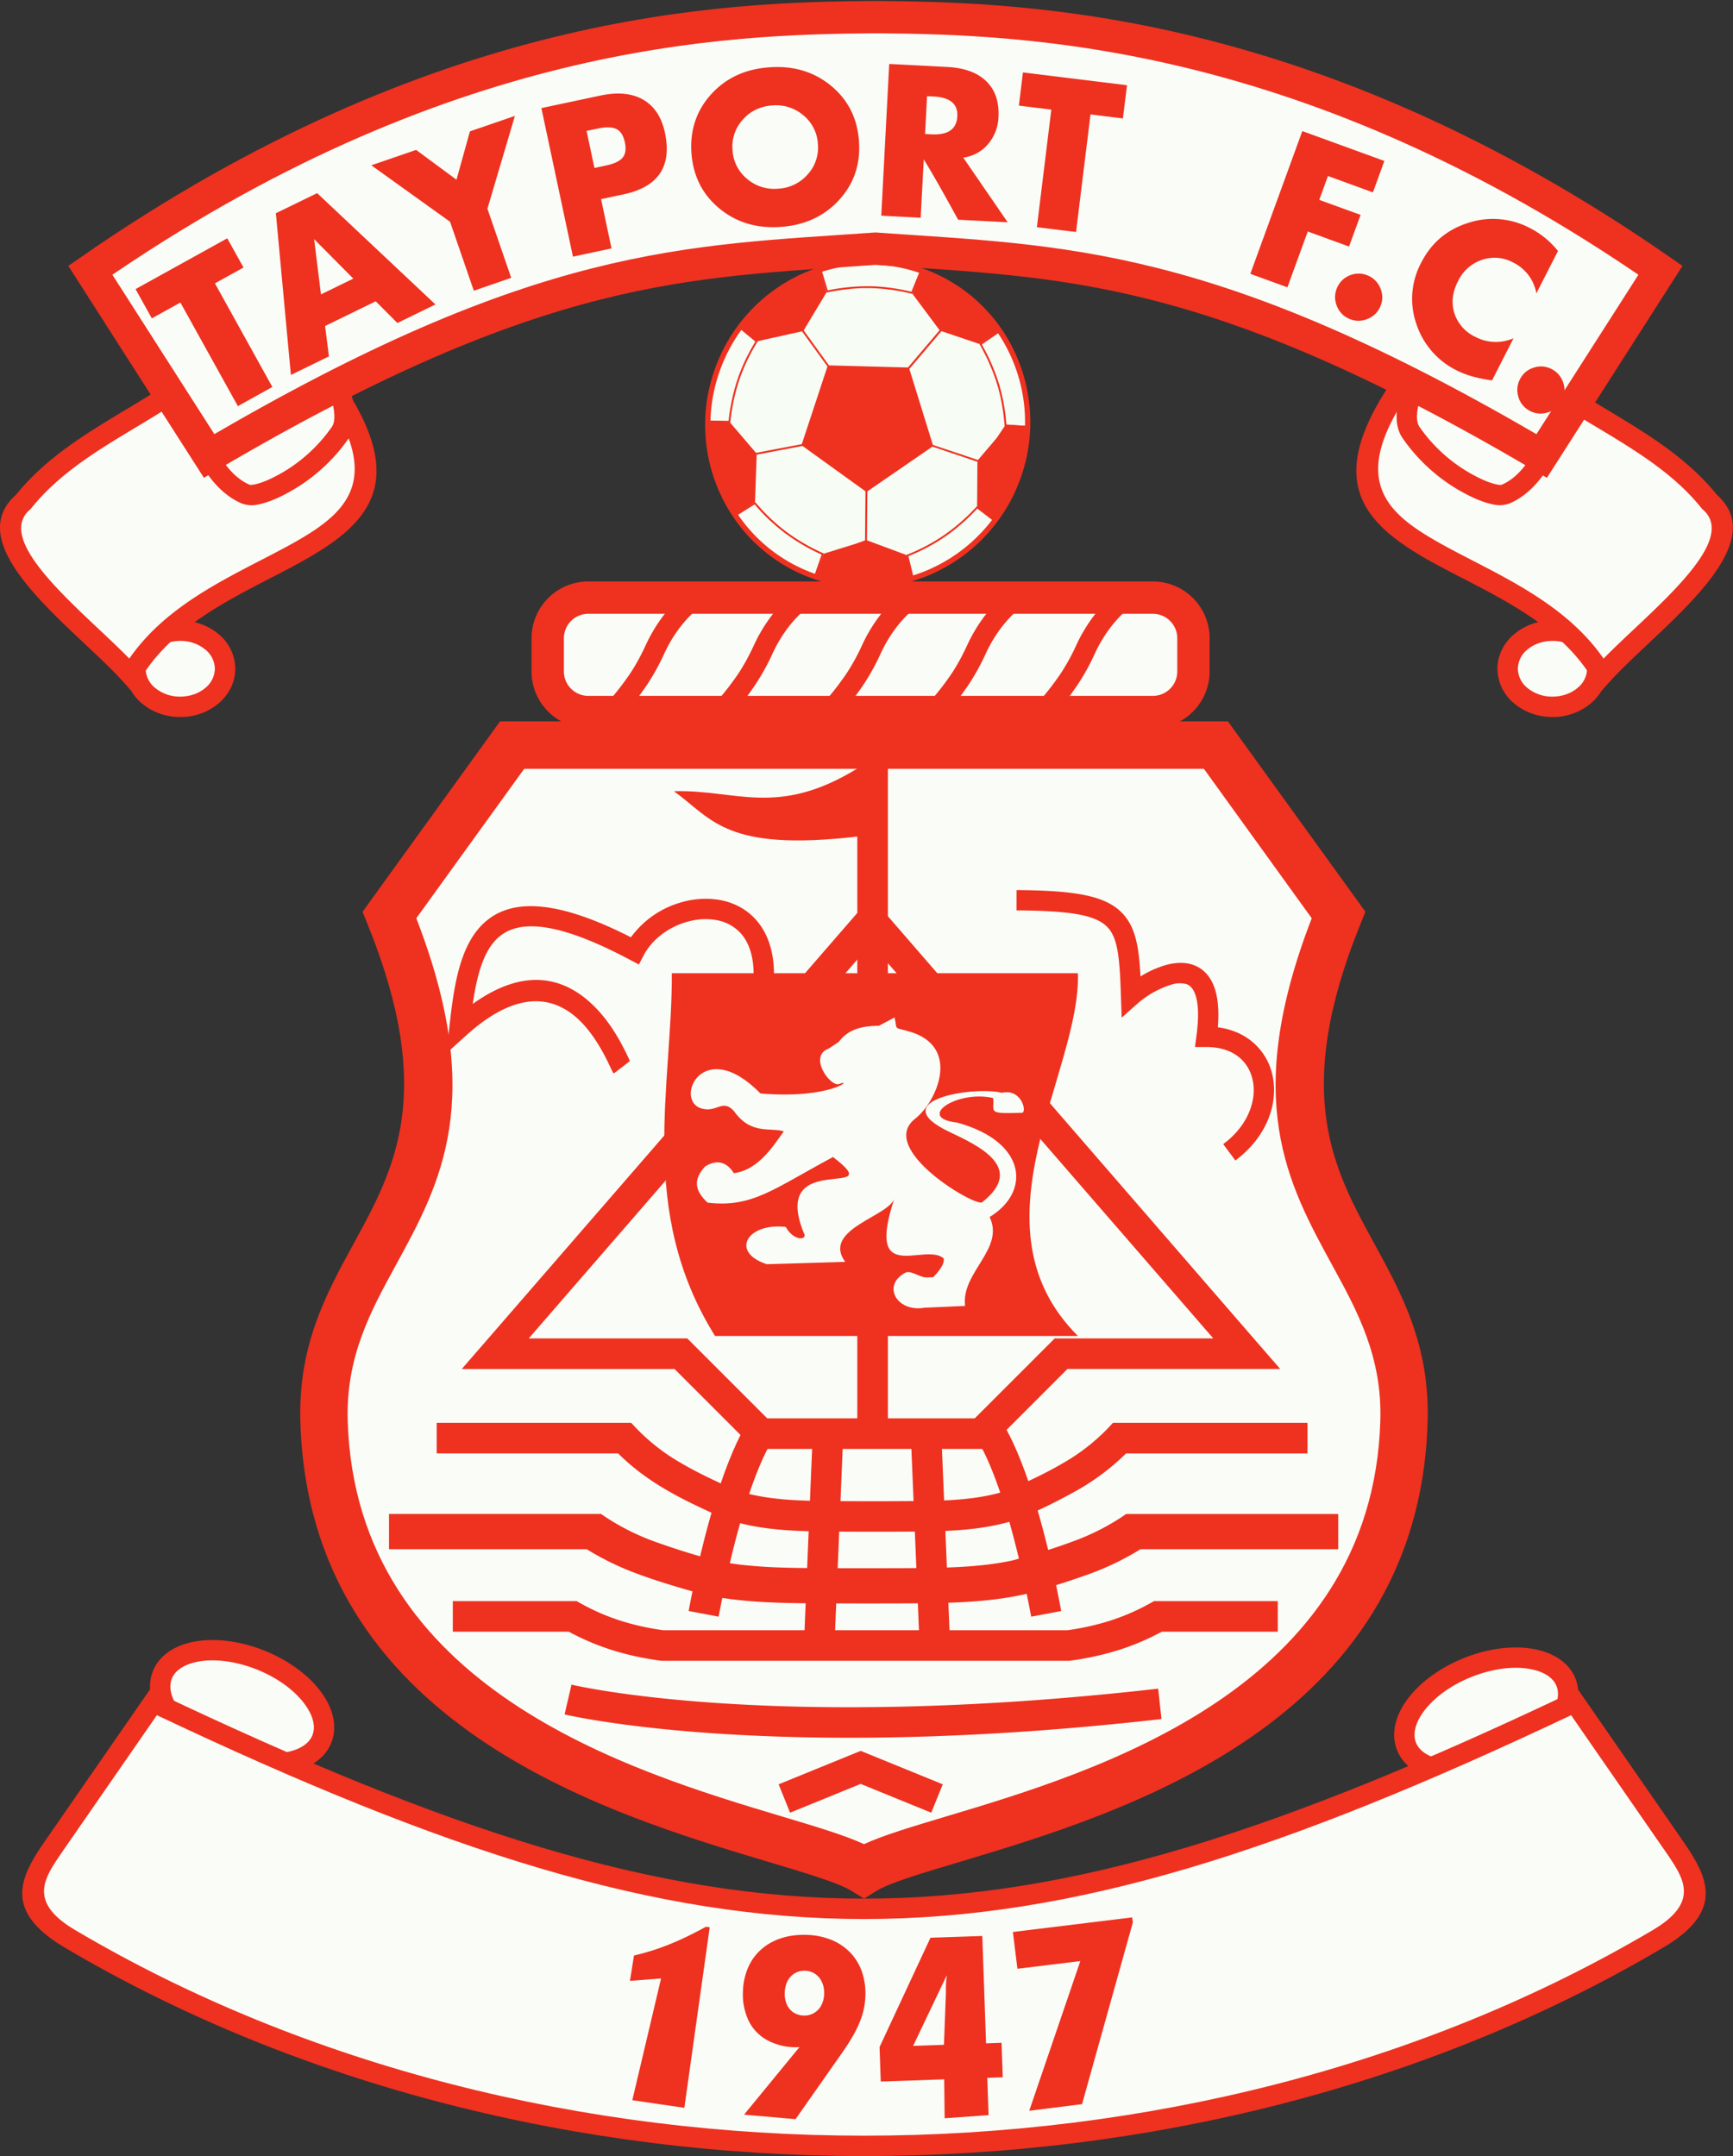 <svg xmlns="http://www.w3.org/2000/svg" width="405" height="504" fill="none"><rect width="100%" height="100%" fill="#333333" stroke="none"/><path fill="#ED1C33" fill-rule="evenodd" d="M58.54 59.88h.08l-.08.04v-.04Z" clip-rule="evenodd"/><path fill="#FAFDF7" fill-rule="evenodd" d="M201.91 174.17h-82.23L91 213.88c27.56 67.9-16.59 75.36-15.29 118.41 2.54 84.09 108.33 93.99 126.2 105.03 17.86-11.04 123.65-20.94 126.18-105.03 1.3-43.05-42.85-50.51-15.3-118.41l-28.66-39.7h-82.23Z" clip-rule="evenodd"/><path fill="#EF3120" d="M201.91 179.72H122.5l-25.21 34.93c16.39 42.35 5.68 61.96-4.8 81.12-5.88 10.77-11.68 21.38-11.23 36.37 1.89 62.65 66.32 81.94 101.51 92.48 8 2.4 14.6 4.37 19.15 6.46 4.55-2.09 11.15-4.06 19.15-6.46 35.2-10.54 99.62-29.83 101.51-92.48.46-14.99-5.34-25.6-11.23-36.37-10.47-19.16-21.18-38.77-4.8-81.12l-25.2-34.93H201.9Zm-82.23-11.1h167.28l1.67 2.32 28.67 39.7 1.8 2.5-1.15 2.82c-16.04 39.5-6.35 57.22 3.1 74.52 6.61 12.1 13.12 24 12.58 41.97-2.13 70.67-71.5 91.44-109.4 102.8-9.19 2.74-16.37 4.9-19.41 6.77l-2.9 1.8-2.91-1.8c-3.04-1.88-10.23-4.03-19.41-6.78-37.9-11.35-107.27-32.12-109.4-102.8-.55-17.95 5.96-29.87 12.57-41.96 9.46-17.3 19.14-35.01 3.1-74.52l-1.14-2.82 1.8-2.5 28.66-39.7 1.68-2.32h2.8Z"/><path fill="#EF3120" d="m203.56 220.6-80 92.27h37.06l1.05 1.05 17.63 17.63H227.8l17.63-17.63 1.05-1.05h37.07l-80-92.27Zm.04-10.93 90.47 104.45 5.13 5.9h-49.75l-17.63 17.64-1.04 1.04H176.33l-1.05-1.04-17.62-17.63H107.9l5.13-5.91 90.56-104.45Z"/><path fill="#EF3120" d="M207.5 179.65v153.31h-7.15V195.55c-30.81 3.57-33.87-4.08-42.85-10.6 14.54-.41 24.15 6.18 42.85-5.3h7.16ZM180.7 336.46c-.03.02-6.6 8.7-12.76 41.45l-7.01-1.32c6.46-34.37 13.98-44.32 14-44.35l5.76 4.22ZM228.25 336.46c.01.02 6.59 8.7 12.74 41.45l7.02-1.32c-6.47-34.37-13.99-44.32-14-44.35l-5.76 4.22ZM197.02 336.5 195 384.97l-7.13-.28 2.02-48.45 7.13.28ZM212.9 336.5l2.02 48.46 7.13-.28-2.02-48.45-7.13.28Z"/><path fill="#EF3120" d="M102.06 332.6h45.45l1.07 1.14a46.65 46.65 0 0 0 10.77 8.37c4.03 2.35 8.22 4.27 12.35 6.12 7.3 2.57 15.84 2.62 24.23 2.67 5.27.03 10.48.04 15.75 0 8.4-.04 16.93-.1 24.23-2.67 4.13-1.84 8.32-3.76 12.35-6.12a46.64 46.64 0 0 0 10.77-8.36l1.07-1.15h45.46v7.16h-42.41a54.72 54.72 0 0 1-11.28 8.53 136.17 136.17 0 0 1-13.25 6.54l-.27.11c-8.4 2.98-17.6 3.04-26.64 3.1-5.3.02-10.5.02-15.81-.01-9.05-.06-18.25-.11-26.64-3.1l-.27-.1c-4.47-2-9-4.06-13.25-6.55-4-2.33-7.83-5.08-11.28-8.53h-42.4v-7.15Z"/><path fill="#EF3120" d="M90.91 353.9h49.55l1.17.79a54.53 54.53 0 0 0 11.73 5.8 179.7 179.7 0 0 0 13.47 4.22c7.96 1.79 17.26 1.82 26.4 1.86 5.75.02 11.44.02 17.18 0 9.15-.03 18.45-.07 26.4-1.85 4.51-1.28 9.08-2.6 13.48-4.24a54.49 54.49 0 0 0 11.74-5.79l1.16-.79h49.55v8.25h-46.22a64.99 64.99 0 0 1-12.3 5.91 194.47 194.47 0 0 1-14.45 4.53l-.29.08c-9.15 2.06-19.17 2.1-29.04 2.14-5.78.02-11.45.01-17.23 0-9.87-.05-19.9-.09-29.04-2.15l-.3-.08c-4.86-1.38-9.8-2.8-14.44-4.52a65.07 65.07 0 0 1-12.3-5.91H90.91v-8.25Z"/><path fill="#EF3120" d="M105.82 374.27h28.93l.82.46a50.93 50.93 0 0 0 9.7 4.2c3.18 1 6.38 1.68 9.7 2.15h94.5a60.95 60.95 0 0 0 9.7-2.15 50.95 50.95 0 0 0 9.7-4.2l.82-.46H298.62v7.15h-27.1a58.02 58.02 0 0 1-10.22 4.33 68.26 68.26 0 0 1-11.15 2.44l-.3.04h-95.27l-.3-.04c-3.8-.53-7.49-1.3-11.13-2.44a58.05 58.05 0 0 1-10.23-4.33h-27.1v-7.15ZM133.56 393.8c.13.03 46.6 11.22 137.1.94l.78 7.1c-91.72 10.42-139.36-1.05-139.5-1.08l1.62-6.96ZM176.12 227.79c0-4.57-1.24-7.77-3.19-9.82a10.02 10.02 0 0 0-5.63-2.91c-2.27-.4-4.74-.2-7.1.53-4.08 1.25-7.82 4-9.79 7.75l-1.1 2.12-2.12-1.12c-16.62-8.82-25.5-9.38-30.3-5.56-3.8 3.01-5.41 9-6.41 15.9 13.8-9.91 23.42-5 29.48 1.7 3.7 4.1 5.91 8.8 6.94 10.97.22.46.23.6.3.69l-3.76 2.9c-.27-.33-.5-.82-.84-1.56-.94-1.98-2.97-6.27-6.16-9.81-5.22-5.78-14.01-9.71-27.45 2.43l-4.63 4.18.67-6.2c1.11-10.25 2.63-19.95 8.9-24.93 6.06-4.82 16.08-4.83 33.52 4.05a21.79 21.79 0 0 1 11.35-8.05 20.12 20.12 0 0 1 9.32-.69c3.12.55 6 1.95 8.26 4.33 2.75 2.9 4.5 7.2 4.5 13.1h-4.76Z"/><path fill="#EF3120" fill-rule="evenodd" d="M251.88 227.5H157c.15 26.44-8.16 55.51 10.1 84.79h84.8c-25.82-25.8.75-61.7 0-84.8Z" clip-rule="evenodd"/><path fill="#FAFDF7" fill-rule="evenodd" d="M231.27 284.49c9.73-5.9 8.67-17.63-7.6-22.08-9.72-1.07-.14-7.68 8.42-5.74.38 3.28-1.7 3.73 6.74 3.45 1.23-.04-.03-5.75-4.7-4.67-6.47-1.63-27.78 1.74-12.3 9.12 6.48 3.09 18.07 8.28 7.7 16.47-1.49 1.19-24.69-12.48-15.66-19.53 5.06-3.94 10.93-17-1.58-20.45-3.69-1.02-2.49-.23-3.24-3.22l-3.67 1.95c-5.53 0-7.8 1.73-9.41 3.8l-2.3 1.52c-4.9 1.78.42 9.15 2.5 8.27 3.38-1.41-1.82 3.6-18.44 2.23-13.55-13.79-20.3 1.62-13.8 3.5 3.6 1.06 4.9-2.36 7.59.61 4 5.65 8.43 3.74 11.66 4.74-1.87 2.44-5.58 9.03-11.69 9.78-1.03-1.7-3.2-3.79-6.72-1.56-2.72 3-2.54 5.52.59 8.45 10.43 1.26 15.53-3.29 29.32-10.67 13.57 10.44-14.77-2.15-6.9 17.6 1.25 1.89-2.25 2.23-4.15-1.25-8.94-1.06-13.14 5.84-4.43 8.71l18.32-.55c-5.58-7.74 10.6-10.64 11.57-15.03-6.98 20.81 6.78 10.5 11.38 14.15.28.34.21 1.86-2.38 4.47l-1.36.05c-1.57.16-3.62-1.63-5.02-1.17-5.74 2.9-2.2 9.38 4.33 8.25l9.5-.42c-.98-7.85 9.34-13.33 5.73-20.78Z" clip-rule="evenodd"/><path fill="#EF3120" d="m201.14 417-16.5 6.73-2.68-6.63 19.18-7.82 19.18 7.82-2.69 6.63-16.5-6.73ZM237.57 208.06c13.36.1 20.33 1.24 24.3 5 3.45 3.27 4.28 7.97 4.66 15.19a24.42 24.42 0 0 1 5.79-2.63c2.16-.61 4.37-.77 6.37-.12 2.17.72 3.96 2.3 5.03 5.11.85 2.24 1.22 5.33.89 9.53 3.02.4 5.57 1.47 7.6 3.03a13.95 13.95 0 0 1 4.97 7.4c.79 2.84.76 6-.14 9.14-1.2 4.16-3.94 8.29-8.34 11.56l-2.84-3.82c3.52-2.61 5.69-5.84 6.61-9.04.66-2.28.69-4.56.12-6.57a9.2 9.2 0 0 0-3.26-4.89c-1.8-1.37-4.26-2.2-7.35-2.2h-2.71l.35-2.7c.62-4.66.4-7.78-.35-9.76-.5-1.3-1.22-1.99-2.05-2.26a6.4 6.4 0 0 0-3.62.18 22.15 22.15 0 0 0-7.69 4.32l-3.78 3.35-.17-5.06c-.3-8.55-.6-13.69-3.37-16.31-2.91-2.76-9-3.61-21.03-3.7l.01-4.75Z"/><path fill="#FAFDF7" fill-rule="evenodd" d="M269.45 139.7H137.46a9.5 9.5 0 0 0-9.46 9.47v7.82a9.5 9.5 0 0 0 9.46 9.46h131.99a9.5 9.5 0 0 0 9.46-9.46v-7.82a9.5 9.5 0 0 0-9.46-9.47Z" clip-rule="evenodd"/><path stroke="#EF3120" stroke-miterlimit="22.93" stroke-width="7.56" d="M269.45 139.7H137.46a9.5 9.5 0 0 0-9.46 9.47v7.82a9.5 9.5 0 0 0 9.46 9.46h131.99a9.5 9.5 0 0 0 9.46-9.46v-7.82a9.5 9.5 0 0 0-9.46-9.47Z"/><path fill="#EF3120" d="M214.48 141.68c-.01 0-5.07 3.28-8.67 11.1a52.83 52.83 0 0 1-3.93 7.13 67.93 67.93 0 0 1-6.37 8.13l-3.54-3.19a63.35 63.35 0 0 0 5.94-7.54 48.4 48.4 0 0 0 3.57-6.53c4.18-9.05 10.36-13.06 10.38-13.07l2.62 3.97ZM239.06 141.68c-.02 0-5.08 3.28-8.69 11.1a52.7 52.7 0 0 1-3.92 7.13 67.83 67.83 0 0 1-6.37 8.13l-3.54-3.19a63.39 63.39 0 0 0 5.95-7.54c1.44-2.21 2.53-4.3 3.56-6.53 4.18-9.05 10.36-13.06 10.38-13.07l2.63 3.97ZM264.54 141.68c-.01 0-5.08 3.28-8.68 11.1a52.72 52.72 0 0 1-3.92 7.13 67.83 67.83 0 0 1-6.37 8.13l-3.54-3.19a63.41 63.41 0 0 0 5.94-7.54 48.5 48.5 0 0 0 3.57-6.53c4.18-9.05 10.36-13.06 10.38-13.07l2.62 3.97ZM189.22 141.68c-.02 0-5.08 3.28-8.68 11.1a52.84 52.84 0 0 1-3.93 7.13 67.83 67.83 0 0 1-6.37 8.13l-3.54-3.19a63.26 63.26 0 0 0 5.95-7.54c1.44-2.21 2.53-4.3 3.56-6.53 4.18-9.05 10.36-13.06 10.38-13.07l2.63 3.97ZM163.92 141.68c-.02 0-5.08 3.28-8.68 11.1a52.72 52.72 0 0 1-3.92 7.13 67.83 67.83 0 0 1-6.38 8.13l-3.54-3.19a63.39 63.39 0 0 0 5.95-7.54c1.45-2.21 2.54-4.3 3.57-6.53 4.17-9.05 10.35-13.06 10.37-13.07l2.63 3.97Z"/><path fill="#FAFDF7" fill-rule="evenodd" d="M42.12 147.44c-5.78 0-10.47 3.99-10.47 8.9s4.69 8.9 10.47 8.9c5.79 0 10.47-3.99 10.47-8.9s-4.68-8.9-10.47-8.9Z" clip-rule="evenodd"/><path fill="#EF3120" d="M42.12 149.82c-2.31 0-4.38.78-5.87 2.03a5.9 5.9 0 0 0-2.22 4.48 5.9 5.9 0 0 0 2.22 4.47 9.06 9.06 0 0 0 5.87 2.04c2.32 0 4.4-.78 5.87-2.04a5.9 5.9 0 0 0 2.22-4.47 5.9 5.9 0 0 0-2.22-4.48 9.06 9.06 0 0 0-5.87-2.03Zm-8.94-1.6a13.82 13.82 0 0 1 8.94-3.17c3.47 0 6.64 1.21 8.95 3.17a10.61 10.61 0 0 1 3.91 8.1c0 3.2-1.5 6.06-3.91 8.12a13.82 13.82 0 0 1-8.95 3.17c-3.47 0-6.63-1.21-8.94-3.17a10.62 10.62 0 0 1-3.91-8.11c0-3.19 1.5-6.05 3.91-8.1Z"/><path fill="#FAFDF7" fill-rule="evenodd" d="M362.8 147.44c5.8 0 10.48 3.99 10.48 8.9s-4.69 8.9-10.47 8.9c-5.79 0-10.47-3.99-10.47-8.9s4.68-8.9 10.47-8.9Z" clip-rule="evenodd"/><path fill="#EF3120" d="M362.81 145.05c3.47 0 6.63 1.21 8.94 3.17a10.61 10.61 0 0 1 3.92 8.1c0 3.2-1.5 6.06-3.92 8.12a13.82 13.82 0 0 1-8.94 3.17c-3.47 0-6.63-1.21-8.94-3.17a10.62 10.62 0 0 1-3.92-8.11c0-3.19 1.5-6.05 3.92-8.1a13.82 13.82 0 0 1 8.94-3.18Zm5.87 6.8a9.06 9.06 0 0 0-5.87-2.03c-2.31 0-4.39.78-5.87 2.03a5.9 5.9 0 0 0-2.22 4.48 5.9 5.9 0 0 0 2.22 4.47 9.06 9.06 0 0 0 5.87 2.04c2.31 0 4.39-.78 5.87-2.04a5.9 5.9 0 0 0 2.22-4.47 5.9 5.9 0 0 0-2.22-4.48Z"/><path fill="#FAFDF7" fill-rule="evenodd" d="M39.23 92.48c-11.8 7.68-24.88 13.71-33.77 24.81-11.81 10.18 14.58 28.73 25.12 40.5 18.37-31.4 74.83-25.85 47.53-66.73l-38.88 1.42Z" clip-rule="evenodd"/><path fill="#EF3120" d="M39.97 94.84a304.95 304.95 0 0 1-8.24 5.07c-8.98 5.4-17.94 10.8-24.41 18.88l-.13.16-.17.15c-4.39 3.78-1.26 9.7 4.12 15.96 3.47 4.02 7.88 8.18 12.02 12.07 2.53 2.38 4.96 4.67 7.06 6.82 7.65-11.07 19.75-17.32 30.65-22.95 4.6-2.37 8.96-4.63 12.56-7.03 9.46-6.33 13.87-14.22 3.42-30.47l-36.88 1.34Zm-10.68 1c2.91-1.76 5.83-3.51 8.65-5.35l.54-.36.67-.02 38.87-1.41 1.33-.05.73 1.1c13.55 20.28 8 30.15-4 38.17-3.86 2.57-8.33 4.88-13.03 7.3-11.17 5.77-23.66 12.23-30.42 23.79l-1.65 2.81-2.17-2.43c-2.3-2.58-5.52-5.6-8.9-8.79-4.23-3.97-8.72-8.2-12.36-12.43-7.07-8.2-10.82-16.29-3.81-22.51 6.98-8.65 16.25-14.23 25.55-19.83Z"/><path fill="#FAFDF7" fill-rule="evenodd" d="M365.74 92.48c11.8 7.68 24.87 13.71 33.76 24.81 11.82 10.18-14.58 28.73-25.11 40.5-18.37-31.4-74.84-25.85-47.53-66.73l38.88 1.42Z" clip-rule="evenodd"/><path fill="#EF3120" d="M367.03 90.5c2.82 1.83 5.73 3.58 8.64 5.33 9.3 5.6 18.57 11.18 25.56 19.83 7 6.22 3.25 14.3-3.81 22.51-3.64 4.23-8.14 8.46-12.36 12.43-3.39 3.2-6.6 6.21-8.9 8.79l-2.18 2.43-1.64-2.81c-6.76-11.56-19.26-18.02-30.43-23.79-4.7-2.42-9.17-4.73-13.02-7.3-12-8.02-17.56-17.9-4-38.17l.73-1.1 1.32.05 38.88 1.41.66.02.55.36Zm6.2 9.41a303.51 303.51 0 0 1-8.24-5.07l-36.88-1.34c-10.44 16.25-6.04 24.14 3.43 30.47 3.6 2.4 7.96 4.66 12.55 7.03 10.9 5.63 23 11.88 30.66 22.95 2.1-2.15 4.53-4.44 7.05-6.81 4.14-3.9 8.56-8.06 12.02-12.08 5.39-6.25 8.51-12.18 4.12-15.96l-.17-.14-.13-.17c-6.47-8.09-15.43-13.48-24.4-18.88Z"/><path fill="#FAFDF7" fill-rule="evenodd" d="M79.3 91.07 49 107.12s3.03 6.2 8.53 8.42c1.49.6 4.38-.38 6.65-1.43a38.9 38.9 0 0 0 15.35-12.99c1.66-2.42 1-6.13-.23-10.05Z" clip-rule="evenodd"/><path fill="#EF3120" d="m77.79 94.56-25.47 13.48c1.2 1.74 3.28 4.15 6.09 5.29.17.06.64 0 1.25-.13 1.1-.23 2.39-.73 3.52-1.26a36.4 36.4 0 0 0 14.38-12.16c.5-.73.64-1.76.56-2.98-.04-.7-.16-1.45-.33-2.24Zm-29.9 10.45 30.3-16.04 2.52-1.34.86 2.73c.67 2.12 1.18 4.2 1.3 6.15.15 2.22-.21 4.25-1.38 5.95a41.24 41.24 0 0 1-16.32 13.8c-1.4.65-3.03 1.28-4.53 1.6a6.94 6.94 0 0 1-4-.12c-6.35-2.56-9.77-9.55-9.78-9.57l-1.02-2.08 2.04-1.08Z"/><path fill="#FAFDF7" fill-rule="evenodd" d="m329.99 91.07 30.3 16.05s-3.03 6.2-8.53 8.42c-1.48.6-4.38-.38-6.65-1.43a38.9 38.9 0 0 1-15.35-12.99c-1.66-2.42-1-6.13.23-10.05Z" clip-rule="evenodd"/><path fill="#EF3120" d="M331.1 88.97 361.4 105l2.05 1.08-1.02 2.08c0 .02-3.43 7-9.78 9.57a6.94 6.94 0 0 1-4 .12c-1.5-.32-3.14-.95-4.53-1.6a41.24 41.24 0 0 1-16.32-13.8c-1.17-1.7-1.53-3.73-1.38-5.95.12-1.95.63-4.03 1.3-6.15l.86-2.73 2.52 1.34Zm25.87 19.07L331.5 94.56c-.17.8-.29 1.54-.33 2.24-.08 1.22.06 2.25.56 2.98a36.41 36.41 0 0 0 14.38 12.16c1.13.53 2.42 1.03 3.52 1.27.61.13 1.08.19 1.25.12 2.81-1.14 4.88-3.55 6.09-5.29Z"/><path fill="#FAFDF7" fill-rule="evenodd" d="M59.82 387.63c-10.42-3.77-20.32-1.73-22.1 4.56-1.8 6.28 5.2 14.43 15.63 18.2 10.41 3.76 20.3 1.72 22.1-4.56 1.78-6.29-5.21-14.44-15.63-18.2Z" clip-rule="evenodd"/><path fill="#EF3120" d="M59 389.87c-.66-.24-1.36-.46-2.1-.67-4.25-1.21-8.25-1.37-11.37-.62-2.74.67-4.73 2.02-5.43 3.96a5.3 5.3 0 0 0-.1.3c-.65 2.33.45 5.16 2.76 7.85 2.57 3 6.58 5.72 11.4 7.46.63.24 1.33.46 2.1.68 4.25 1.2 8.25 1.37 11.37.61 2.74-.66 4.73-2.01 5.43-3.95l.1-.31c.66-2.32-.45-5.15-2.76-7.84-2.57-3-6.58-5.73-11.4-7.47Zm-.79-5.25c.76.21 1.57.47 2.42.78 5.6 2.02 10.3 5.25 13.39 8.84 3.34 3.9 4.84 8.28 3.72 12.24l-.21.63c-1.28 3.54-4.49 5.91-8.78 6.95-3.9.95-8.76.79-13.8-.65-.73-.2-1.53-.47-2.4-.78h-.02c-5.6-2.03-10.3-5.26-13.38-8.85-3.35-3.89-4.85-8.28-3.73-12.24l.21-.63c1.28-3.53 4.49-5.9 8.78-6.95 3.9-.94 8.76-.78 13.8.66Z"/><path fill="#FAFDF7" fill-rule="evenodd" d="M344.1 389.37c10.42-3.76 20.32-1.72 22.1 4.56 1.79 6.28-5.2 14.43-15.63 18.2-10.41 3.76-20.3 1.72-22.1-4.56-1.78-6.28 5.21-14.43 15.63-18.2Z" clip-rule="evenodd"/><path fill="#EF3120" d="M343.3 387.13c.84-.3 1.65-.56 2.4-.78 5.05-1.43 9.9-1.6 13.8-.65 4.3 1.04 7.5 3.41 8.79 6.95.1.28.16.49.2.63 1.13 3.96-.38 8.35-3.72 12.24-3.08 3.59-7.79 6.82-13.39 8.84-.84.3-1.65.57-2.41.78-5.04 1.44-9.9 1.6-13.8.66-4.3-1.04-7.5-3.42-8.78-6.95a9.96 9.96 0 0 1-.2-.63c-1.13-3.96.37-8.35 3.71-12.24 3.08-3.59 7.8-6.82 13.4-8.85Zm3.71 3.8c-.73.21-1.44.44-2.1.68-4.82 1.74-8.82 4.46-11.4 7.46-2.3 2.7-3.4 5.52-2.75 7.84l.1.31c.7 1.94 2.69 3.3 5.43 3.96 3.12.75 7.12.6 11.38-.62.73-.2 1.43-.43 2.1-.67 4.81-1.74 8.81-4.47 11.39-7.46 2.31-2.7 3.41-5.53 2.75-7.85a8.98 8.98 0 0 0-.1-.31c-.7-1.93-2.68-3.29-5.42-3.95-3.13-.76-7.12-.6-11.38.61Z"/><path fill="#FAFDF7" fill-rule="evenodd" d="M35.85 397.93 13.2 430.66c-5.2 7.52-10.33 14.58 3.15 22.55 109.09 64.54 262.05 64.54 371.14 0 13.47-7.97 8.35-15.03 3.14-22.55l-22.66-32.73c-135.46 64.37-196.64 64.37-332.1 0Z" clip-rule="evenodd"/><path fill="#EF3120" d="m36.66 400.94-21.51 31.07-.19.27c-.98 1.42-1.95 2.82-2.79 4.23-2.79 4.72-3.54 9.38 5.38 14.65 54.17 32.05 119.25 48.07 184.36 48.07 65.1 0 130.19-16.02 184.36-48.07 8.91-5.27 8.16-9.93 5.37-14.65-.83-1.4-1.8-2.81-2.78-4.23l-.2-.27-21.5-31.07c-67.12 31.77-116.13 47.65-165.25 47.65-49.12 0-98.13-15.88-165.25-47.65Zm-25.42 28.37 22.66-32.73 1.15-1.66 1.82.86c67.4 32.03 116.28 48.04 165.04 48.04 48.76 0 97.63-16.01 165.04-48.04l1.82-.86 1.15 1.66 22.66 32.73.19.27c1.05 1.52 2.1 3.03 2.97 4.51 4.14 6.99 5.38 13.82-7.05 21.17C333.77 487.76 267.83 504 201.91 504S70.05 487.75 15.13 455.26C2.7 447.9 3.94 441.08 8.08 434.09c.87-1.48 1.91-2.99 2.97-4.51l.19-.27Z"/><path fill="#F7FCF4" d="M190.57 134.82c19.5 6.66 40.79-3.98 47.54-23.76s-3.59-41.22-23.1-47.87c-19.5-6.66-40.78 3.98-47.53 23.76s3.58 41.21 23.09 47.87Z"/><path fill="#EF3120" d="M190.77 134.24a36.33 36.33 0 0 0 28.08-1.94 37.38 37.38 0 0 0 18.67-21.44 37.38 37.38 0 0 0-1.67-28.4 36.32 36.32 0 0 0-49.11-16.75 37.38 37.38 0 0 0-18.68 21.44 37.39 37.39 0 0 0 1.67 28.4 36.32 36.32 0 0 0 21.04 18.69Zm28.63-.84a37.55 37.55 0 0 1-50.78-17.33 38.6 38.6 0 0 1-1.73-29.32 38.62 38.62 0 0 1 19.3-22.15 37.56 37.56 0 0 1 50.77 17.33 38.62 38.62 0 0 1 1.73 29.33 38.61 38.61 0 0 1-19.3 22.14Z"/><path fill="#EF3120" d="m193.46 85.41-6.16 18.66 15.18 10.94 15.61-10.74-5.68-18.36-18.95-.5ZM173 76.35l3.95 3.28.15.12-.1.16a44.38 44.38 0 0 0-4.15 8.67 46 46 0 0 0-2.17 10.04l-.02.2h-.2l-5.1-.09.01-.43 4.9.08a46.06 46.06 0 0 1 2.17-9.94c1.03-3 2.38-5.76 4.09-8.6l-3.8-3.14.27-.35Z"/><path stroke="#EF3120" stroke-miterlimit="22.93" stroke-width=".29" d="m171.82 120.5 4.59-2.88a42.9 42.9 0 0 0 15.88 11.9l-1.83 5.27a36.82 36.82 0 0 1-18.64-14.29Z"/><path fill="#EF3120" d="m171.7 120.31 4.6-2.88.16-.1.12.15a44.37 44.37 0 0 0 6.94 6.65 46 46 0 0 0 8.86 5.2l.18.08-.06.18-1.83 5.26-.16-.05-.25-.09 1.76-5.07a46.17 46.17 0 0 1-8.76-5.17 44.6 44.6 0 0 1-6.9-6.57l-4.41 2.77-.24-.36ZM213.12 135.2l-1.28-5.28-.05-.18.18-.07a44.36 44.36 0 0 0 8.5-4.47 46 46 0 0 0 7.75-6.76l.13-.14.16.12 4.03 3.11-.25.35-3.89-3a46.08 46.08 0 0 1-7.68 6.67 44.55 44.55 0 0 1-8.42 4.45l1.23 5.07c-.14.05-.28.1-.41.13Z"/><path fill="#FAFDF7" fill-rule="evenodd" d="M204.58 4c-35.54.25-101.62 2.4-183.47 59.18l27.76 43.4c77.64-45.76 111.88-45.34 155.71-48.45 43.83 3.11 78.06 2.7 155.71 48.46l27.76-43.41C306.2 6.4 240.12 4.25 204.58 4Z" clip-rule="evenodd"/><path stroke="#EF3120" stroke-miterlimit="22.93" stroke-width="7.56" d="M204.58 4c-35.54.25-101.62 2.4-183.47 59.18l27.76 43.4c77.64-45.76 111.88-45.34 155.71-48.45 43.83 3.11 78.06 2.7 155.71 48.46l27.76-43.41C306.2 6.4 240.12 4.25 204.58 4Z"/><path fill="#EF3120" d="m240.1 100-5.13-.35-.18-.01-.02-.19c-.26-3.34-.78-6.4-1.69-9.46a46.01 46.01 0 0 0-4.1-9.42l-.1-.18.16-.1 4.43-3.08.25.36-4.27 2.96a46.08 46.08 0 0 1 4.05 9.33 44.53 44.53 0 0 1 1.69 9.37l4.92.34-.02.44ZM215.43 63.34l-2.1 5.2-.07.17-.18-.04a44.36 44.36 0 0 0-9.52-1.32c-3.2-.07-6.5.24-10.23 1l-.2.03-.05-.19-1.55-5.16.41-.13 1.5 4.98a46.18 46.18 0 0 1 10.13-.96c3.16.07 6.2.52 9.43 1.28l2.02-5 .41.14ZM187.67 77.02l6.08 8.42-.34.27-6.1-8.43.36-.26ZM202.16 126.51l.1-11.73h.44l-.1 11.74h-.44ZM176.27 105.94l11.3-2.15.08.43-11.3 2.15-.08-.43Z"/><path fill="#EF3120" d="m191.64 63 1.5 5.37-5.41 9.01-10.64 2.37-.93-.39-1.53-1.32-1.8-1.48A37.9 37.9 0 0 1 191.64 63ZM228.88 80.4l-9.22-3.11-6.4-8.58 1.93-5.46a36.8 36.8 0 0 1 18.4 14.15l-4.71 3ZM232.36 121.79l-1.96-1.53-1.18-.95-.87-1.02.07-10.6 4.53-5.33 1.83-2.72 1.4-.29 3.92.24a38.31 38.31 0 0 1-7.74 22.2ZM190.54 134.81l2.02-5.4 7.5-2.33 2.34-.85 9.4 3.5 1.03 3.37.39 2.07a36.8 36.8 0 0 1-22.68-.35ZM176.57 113.77l-.12 3.56-4.67 3.1a37.91 37.91 0 0 1-6.42-21.9l4.53.14.77.15 6.18 7.23-.27 7.72Z"/><path fill="#EF3120" d="m228.59 108-10.68-3.6.1-.4 10.72 3.59-.14.41ZM220.26 77.12l-7.76 9.15-.36-.3 7.76-9.15.36.3ZM364.93 93.84a5.3 5.3 0 0 1-3.31 2.6 5.3 5.3 0 0 1-4.2-.45 5.28 5.28 0 0 1-2.6-3.3 5.36 5.36 0 0 1 .48-4.2 5.32 5.32 0 0 1 3.29-2.6 5.32 5.32 0 0 1 4.18.47 5.35 5.35 0 0 1 2.61 3.3 5.28 5.28 0 0 1-.45 4.18ZM348.69 88.92c-3.35-.46-6.05-1.22-8.1-2.26A18.52 18.52 0 0 1 331 75.72a17.93 17.93 0 0 1 1.15-14.35c2.36-4.62 6.01-7.7 10.97-9.27a18.54 18.54 0 0 1 14.5 1.25 20.1 20.1 0 0 1 6.48 5.32l-5.05 9.9a9.98 9.98 0 0 0-5.45-7.22 9.09 9.09 0 0 0-7.3-.6 9.6 9.6 0 0 0-5.57 4.99c-1.32 2.58-1.6 5.07-.84 7.48a9.23 9.23 0 0 0 4.9 5.53 10.3 10.3 0 0 0 8.92.32l-5.02 9.85ZM322.59 71.62a5.3 5.3 0 0 1-3.03 2.94 5.3 5.3 0 0 1-4.21-.02 5.28 5.28 0 0 1-2.93-3.02 5.35 5.35 0 0 1 .03-4.2 5.32 5.32 0 0 1 3-2.95 5.33 5.33 0 0 1 4.2.03 5.35 5.35 0 0 1 2.95 3 5.27 5.27 0 0 1-.01 4.22ZM320.85 44.97l-10.51-3.83-2.03 5.58 9.66 3.51-2.7 7.4-9.65-3.52-4.75 13.05-8.67-3.15 12.15-33.37 19.17 6.98-2.67 7.35ZM262.42 27.68l-7.57-.93-3.38 27.48-9.15-1.12 3.37-27.49-7.58-.93.95-7.76 24.32 2.99-.96 7.76ZM235.5 51.96l-11.59-.6c-3.72-6.8-6.4-11.5-8.03-14.1l-.72 13.64-9.21-.49 1.86-35.46 13.64.71c3.98.21 7 1.33 9.07 3.36 2.07 2.02 3.01 4.83 2.82 8.4a10.33 10.33 0 0 1-2.27 6.07 9.06 9.06 0 0 1-5.96 3.35l10.38 15.12Zm-11.78-24.78c.16-2.87-1.68-4.42-5.5-4.62l-1.57-.08-.46 8.84 1.51.08c3.86.2 5.87-1.2 6.02-4.22ZM200.74 33.01c.38 5.36-1.17 9.94-4.65 13.74-3.48 3.8-8.02 5.9-13.64 6.29-5.61.4-10.4-1.05-14.36-4.33-3.95-3.28-6.12-7.6-6.5-12.96-.37-5.36 1.18-9.94 4.63-13.74 3.47-3.8 8-5.9 13.62-6.28 5.62-.4 10.41 1.05 14.39 4.33 3.96 3.28 6.14 7.6 6.51 12.95Zm-9.6.67a9.3 9.3 0 0 0-3.36-6.7 9.82 9.82 0 0 0-7.31-2.33c-2.8.2-5.1 1.3-6.88 3.32a9.32 9.32 0 0 0-2.4 7.1 9.32 9.32 0 0 0 3.37 6.72 9.74 9.74 0 0 0 7.27 2.32 9.82 9.82 0 0 0 6.91-3.32 9.3 9.3 0 0 0 2.4-7.1ZM155.4 31.06c1.66 7.86-1.57 12.65-9.71 14.38l-5.22 1.11 2.44 11.52L133.9 60l-7.38-34.73 13.77-2.93c4.06-.86 7.4-.55 10.02.96 2.61 1.5 4.31 4.1 5.1 7.77Zm-9.38 2.18c-.33-1.56-.99-2.59-1.97-3.08-1-.48-2.43-.52-4.3-.12l-2.67.56 1.84 8.67 2.76-.6c1.88-.4 3.15-1 3.83-1.82.68-.83.85-2.03.51-3.61ZM120.33 27.1l-6.42 21.69 5.56 16.16-8.74 3.01-5.55-16.12-18.4-13.2 10.47-3.6 9.43 6.97 3.14-11.3 10.5-3.61ZM101.76 71.17l-8.89 4.34-5.06-5.08-11.84 5.78.9 7.1-8.89 4.34-3.51-37.8 9.65-4.7 27.64 26.02Zm-19.19-6.04-9.16-9.23 1.6 12.92 7.56-3.69ZM56.9 62.54l-6.67 3.7 13.42 24.22-8.06 4.48-13.43-24.22-6.68 3.7-3.8-6.84 21.43-11.87 3.8 6.83ZM252.47 458.42l-11.94 34.99 12.34-1.55 11.87-42.46-.15-1.2-27.88 3.42 1.06 8.6 14.7-1.8ZM220.66 486.06l.1 9.1 10.27-.73-.3-8.72 3.61-.13-.28-8.06-3.62.13-.88-25.1-12.11.41-11.9 25.56.28 8.06 14.83-.52Zm-.06-8.07-7.21.26 7.88-16.53c-.09.75-.15 1.5-.2 2.27-.04.77 0 1.56-.03 2.35L220.6 478ZM186.84 478.52l-12.96 15.8 12.04 1.05 11.1-15.83a45.78 45.78 0 0 0 2.68-4.3c.76-1.4 1.36-2.79 1.8-4.2.44-1.41.68-2.9.74-4.44a15.6 15.6 0 0 0-.8-5.66c-.6-1.72-1.5-3.2-2.7-4.47a12.67 12.67 0 0 0-4.36-2.97 16.39 16.39 0 0 0-5.8-1.2c-2.21-.08-4.22.18-6.02.77-1.8.59-3.35 1.46-4.66 2.62a11.99 11.99 0 0 0-3.05 4.2 15 15 0 0 0-1.22 5.55 14.5 14.5 0 0 0 1.27 6.82 10.39 10.39 0 0 0 4.14 4.5 13.9 13.9 0 0 0 7.8 1.76Zm.97-7.37a4.61 4.61 0 0 1-2.39-.73 4.37 4.37 0 0 1-1.54-1.86 6.27 6.27 0 0 1-.49-2.78c.05-1.09.28-2.01.71-2.79a4.35 4.35 0 0 1 4.08-2.31c.88.04 1.66.28 2.34.75.67.46 1.2 1.09 1.56 1.9.38.8.55 1.72.52 2.77a6.13 6.13 0 0 1-.69 2.72 4.43 4.43 0 0 1-4.1 2.33ZM154.49 462.48l-6.72 28.46 12.16 1.78 5.93-42.21-.87-.12c-5.45 2.98-10.55 5.27-16.83 6.73l-.94 5.93 7.27-.57Z"/></svg>